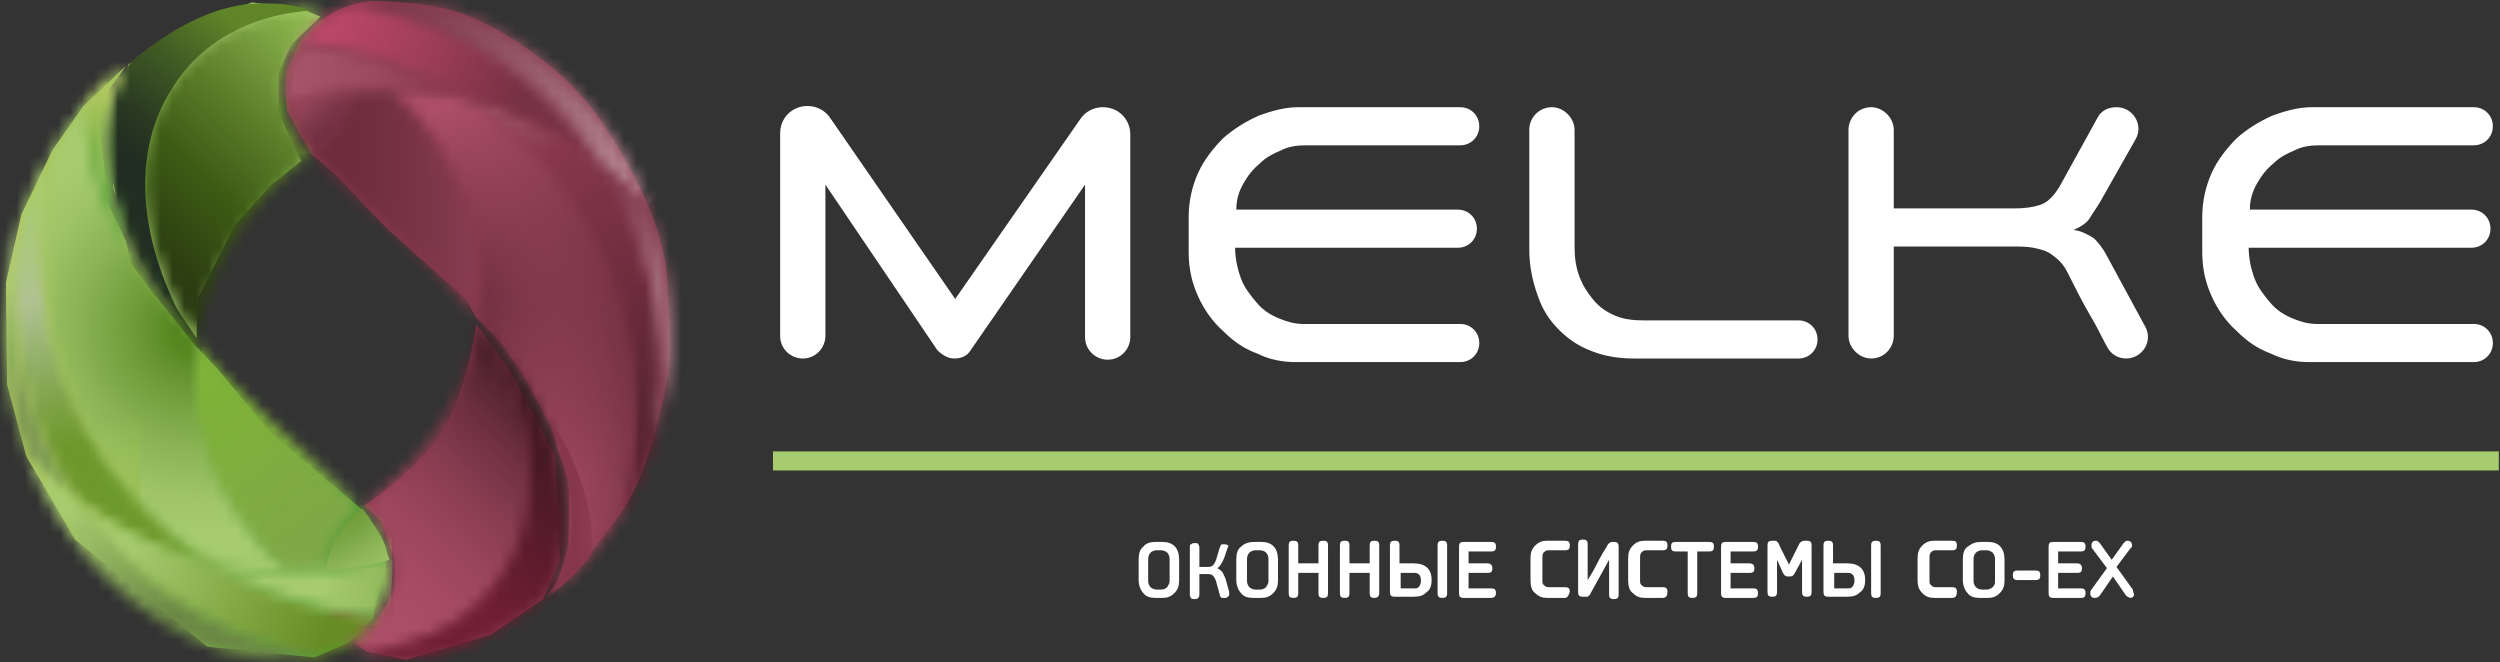 <svg xmlns="http://www.w3.org/2000/svg" xmlns:xlink="http://www.w3.org/1999/xlink" xml:space="preserve" style="enable-background:new 0 0 209.9 55.6" viewBox="0 0 209.9 55.6"><rect x="0" y="0" width="209.9" height="55.6" fill="#333333" stroke="none"/><style>.st14{fill:#fff}.st17{clip-path:url(#SVGID_2_)}.st47{fill:#87374c}</style><g id="Layer_17"><defs><path id="SVGID_57_" d="M0-.2h209.9v55.8H0z"/></defs><clipPath id="SVGID_2_"><use xlink:href="#SVGID_57_" style="overflow:visible"/></clipPath><g id="bg_3_" class="st17"><path d="M40 27.2s-.9 6.6-3.4 9.8c-2.5 3.2-6 5.4-6 5.4l1.4 1.4 1.1 3.1.1 2.6-2 3.4-1.4 1.1 1 .7 3.3.7 7.1-2.1 4.4-3 1.4-3.2-.4-8.8-3.7-7-2.9-4.1z" class="st47"/><path d="M25.8 2.8s2.4-3 6.6-2.7 6.5.5 11 3.4 6.6 5.9 7.5 7.3 4.8 7.3 5.1 12.6.5 7.3-.5 10.9c-.9 3.6-1.8 6.8-3.9 9.5-2.1 2.7-2 2.8-3 3.8s-2.7 2.5-2.7 2.5l1-1.5.8-2.7.1-5.1-1.6-5.1-2.2-4.1-2.1-3-1.9-1.9-.9-1.6-6.7-6-4.3-4.5-2-1.7-2-3.6L24 8V6.1l1.1-2.5.7-.8z" class="st47"/><linearGradient id="SVGID_3_" x1=".502" x2="32.492" y1="30.329" y2="30.329" gradientUnits="userSpaceOnUse"><stop offset="0" style="stop-color:#b9ca5e"/><stop offset=".38" style="stop-color:#87b54c"/><stop offset=".79" style="stop-color:#58a23b"/><stop offset="1" style="stop-color:#469b35"/><stop offset="1" style="stop-color:#469b35"/></linearGradient><path d="M10.6 5.5 7 8.9l-2.6 3.7L1.8 18 .5 23.7l.1 8.6 1.6 6 4.1 7 11.1 9 9 .9 3-1.3 1.9-2 1.2-4.9-2.2-4.3-7.5-6.3-4.6-5.5-1.9-2-3.6-4.5-1.7-2.3-.4-1.8-1.5-3.1-.4-3.7-.4-3.3.8-2.6z" style="fill:url(#SVGID_3_)"/><radialGradient id="SVGID_4_" cx="18.198" cy="14.2" r="11.726" gradientUnits="userSpaceOnUse"><stop offset="0" style="stop-color:#487a12"/><stop offset=".27" style="stop-color:#6b9835"/><stop offset=".58" style="stop-color:#8bb455"/><stop offset=".83" style="stop-color:#9fc568"/><stop offset="1" style="stop-color:#a7cc70"/></radialGradient><path d="m26.9 1.4-2.4 2.3-1.1 2.4v3.4l1.9 4-2.5 2-3.1 3.4-3.1 6.2-.1 3.3-1.6-2.4-3.5-5.2-1.9-5V9.1l1.3-3.7s4.6-3.2 5-3.4c.4-.2 5.4-1.8 5.4-1.8l4.5.7 1.2.5z" style="fill:url(#SVGID_4_)"/></g><g class="st17"><defs><filter id="Adobe_OpacityMaskFilter" width="46.3" height="46.4" x="-2" y="-8.7" filterUnits="userSpaceOnUse"><feColorMatrix values="1 0 0 0 0 0 1 0 0 0 0 0 1 0 0 0 0 0 1 0"/></filter></defs><mask id="mask0_36_2739_2_" width="46.3" height="46.4" x="-2" y="-8.7" maskUnits="userSpaceOnUse"><path d="M26.4 12.8c-.1-.1-.1-.2-.2-.3 0 .1.1.2.2.3zM25.9.7c-5.1.5-9.2 2.9-11.5 6.6-3 4.7-3.1 11.6 1 19.5.4.5.8 1 1.2 1.4.6-3.5 2-6.8 3.8-9.4.7-1 1.5-2 2.3-2.8 1-1.1 2.2-2 3.3-3-.8-1-1.4-1.9-1.8-2.9-.4-.9-.6-2.3-.5-3.2.2-1.6 1.1-3.9 3.4-5.5-.3-.3-.7-.5-1.2-.7" style="fill:#fff;filter:url(#Adobe_OpacityMaskFilter)"/></mask><g style="mask:url(#mask0_36_2739_2_)"><linearGradient id="SVGID_5_" x1="32.827" x2="11.914" y1="414.933" y2="392.115" gradientTransform="matrix(1 0 0 -1 0 416.607)" gradientUnits="userSpaceOnUse"><stop offset="0" style="stop-color:#a7d662"/><stop offset=".45" style="stop-color:#5c7e2a"/><stop offset=".65" style="stop-color:#3f5c15"/><stop offset=".68" style="stop-color:#3c5814"/><stop offset=".88" style="stop-color:#2c3f11"/><stop offset="1" style="stop-color:#273611"/></linearGradient><path d="M20.3-8.7-2 15.7l24 22 22.4-24.4-24.1-22z" style="fill:url(#SVGID_5_)"/></g><linearGradient id="SVGID_6_" x1="22.767" x2="12.128" y1="412.202" y2="399.234" gradientTransform="matrix(1 0 0 -1 0 416.607)" gradientUnits="userSpaceOnUse"><stop offset="0" style="stop-color:#5f8528"/><stop offset=".33" style="stop-color:#425c24"/><stop offset=".65" style="stop-color:#2a3a22"/><stop offset=".83" style="stop-color:#212e21"/></linearGradient><path d="M12.8 3.8c-.6.4-1.1.8-1.7 1.3C7.8 9.3 8.8 17.7 13.2 24c.8 1.1 1.5 2.1 2.2 3-4.2-7.9-4-14.8-1-19.5 2.3-3.8 6.4-6.2 11.5-6.6h.1c-1-.4-2.1-.6-3.3-.6-2.8-.2-6.2.8-9.9 3.5" style="fill:url(#SVGID_6_)"/><defs><filter id="Adobe_OpacityMaskFilter_1_" width="38.7" height="46.2" x="28.2" y="2.9" filterUnits="userSpaceOnUse"><feColorMatrix values="1 0 0 0 0 0 1 0 0 0 0 0 1 0 0 0 0 0 1 0"/></filter></defs><mask id="mask1_36_2739_2_" width="38.7" height="46.2" x="28.2" y="2.9" maskUnits="userSpaceOnUse"><path d="M38.7 8.1c9.8 6 14.5 16.7 14.5 26.6 0 3.2-.5 6.3-1.4 9.1 1.4-2.1 2.5-4.4 3.3-6.9 1.4-6 .5-15.5-4.6-23.4-3.1-2.2-7-4.3-11.8-5.4z" style="fill:#fff;filter:url(#Adobe_OpacityMaskFilter_1_)"/></mask><g style="mask:url(#mask1_36_2739_2_)"><linearGradient id="SVGID_7_" x1="41.528" x2="51.839" y1="409.184" y2="377.458" gradientTransform="matrix(1 0 0 -1 0 416.607)" gradientUnits="userSpaceOnUse"><stop offset="0" style="stop-color:#a65f71"/><stop offset=".2" style="stop-color:#87374c"/><stop offset=".33" style="stop-color:#7d3346"/><stop offset=".75" style="stop-color:#622837"/><stop offset="1" style="stop-color:#592432"/></linearGradient><path d="m54.7 2.9-26.5 8.6L40.4 49l26.5-8.6L54.7 2.9z" style="fill:url(#SVGID_7_)"/></g><defs><filter id="Adobe_OpacityMaskFilter_2_" width="16.5" height="19.2" x="24.6" y="7.4" filterUnits="userSpaceOnUse"><feColorMatrix values="1 0 0 0 0 0 1 0 0 0 0 0 1 0 0 0 0 0 1 0"/></filter></defs><mask id="mask2_36_2739_2_" width="16.5" height="19.2" x="24.6" y="7.4" maskUnits="userSpaceOnUse"><path d="M32.4 7.4c-2.2 0-4.4.2-6.8.7 1.4-.3 2.7-.5 4-.6-.2 1.1-.7 2.2-1.2 3.1-.5.8-1.2 1.5-1.9 2.2-.9-.9-1.5-1.8-1.9-2.8.4.9 1 1.9 1.7 2.8 2 2.5 4.9 4.8 7.4 7.2 2.6 2.5 4.3 4.2 6 6.2.1.1.1.2.2.2.9-6.1-.8-12.9-7.3-19.2.1.2-.1.2-.2.2z" style="fill:#fff;filter:url(#Adobe_OpacityMaskFilter_2_)"/></mask><g style="mask:url(#mask2_36_2739_2_)"><linearGradient id="SVGID_8_" x1="25.438" x2="54.138" y1="399.561" y2="399.561" gradientTransform="matrix(1 0 0 -1 0 416.607)" gradientUnits="userSpaceOnUse"><stop offset="0" style="stop-color:#692b3a"/><stop offset=".18" style="stop-color:#6f2e3e"/><stop offset=".42" style="stop-color:#80384b"/><stop offset=".7" style="stop-color:#9d4960"/><stop offset="1" style="stop-color:#c4607c"/></linearGradient><path d="M41.1 7.4H24.6v19.2h16.5V7.4z" style="fill:url(#SVGID_8_)"/></g><defs><filter id="Adobe_OpacityMaskFilter_3_" width="21" height="43.5" x="32.5" y="6.9" filterUnits="userSpaceOnUse"><feColorMatrix values="1 0 0 0 0 0 1 0 0 0 0 0 1 0 0 0 0 0 1 0"/></filter></defs><mask id="mask3_36_2739_2_" width="21" height="43.5" x="32.5" y="6.9" maskUnits="userSpaceOnUse"><path d="M40.2 26.7c.1.1.2.2.3.4.3.3.5.7.8 1 .7.9 1.5 1.9 2.3 3.1 4.1 5.7 5.4 13 3.3 17.5-.2.4-.5.8-.7 1.2 1.3-1 2.5-2.2 3.6-3.5l2.1-2.7c1-2.8 1.4-5.9 1.4-9.1 0-9.9-4.7-20.6-14.5-26.6-1.8-.4-3.7-.6-5.8-.7 6.4 6.4 8.1 13.3 7.2 19.4" style="fill:#fff;filter:url(#Adobe_OpacityMaskFilter_3_)"/></mask><g style="mask:url(#mask3_36_2739_2_)"><defs><filter id="Adobe_OpacityMaskFilter_4_" width="21" height="43.5" x="32.5" y="6.9" filterUnits="userSpaceOnUse"><feColorMatrix values="1 0 0 0 0 0 1 0 0 0 0 0 1 0 0 0 0 0 1 0"/></filter></defs><mask id="mask4_36_2739_2_" width="21" height="43.5" x="32.5" y="6.9" maskUnits="userSpaceOnUse"><path d="M53.6 7.1h-21v43.4h21V7.1z" style="fill:#fff;filter:url(#Adobe_OpacityMaskFilter_4_)"/></mask><g style="mask:url(#mask4_36_2739_2_)"><radialGradient id="SVGID_9_" cx="212.881" cy="487.927" r=".33" gradientTransform="matrix(51.618 0 0 -51.629 -10948.566 25216.547)" gradientUnits="userSpaceOnUse"><stop offset="0" style="stop-color:#5c2533"/><stop offset="1" style="stop-color:#ad4f68"/></radialGradient><path d="M53.5 7.1h-21v43.4h21V7.1z" style="fill:url(#SVGID_9_)"/><linearGradient id="SVGID_10_" x1="35.329" x2="56.149" y1="387.039" y2="389.66" gradientTransform="matrix(1 0 0 -1 0 416.607)" gradientUnits="userSpaceOnUse"><stop offset="0" style="stop-color:#bf5873;stop-opacity:0"/><stop offset=".45" style="stop-color:#944257;stop-opacity:.43"/><stop offset="1" style="stop-color:#5c2533"/></linearGradient><path d="M53.5 6.9h-21v43.4h21V6.9z" style="fill:url(#SVGID_10_)"/></g></g><defs><filter id="Adobe_OpacityMaskFilter_5_" width="13.3" height="25.3" x="46.7" y="12.6" filterUnits="userSpaceOnUse"><feColorMatrix values="1 0 0 0 0 0 1 0 0 0 0 0 1 0 0 0 0 0 1 0"/></filter></defs><mask id="mask5_36_2739_2_" width="13.3" height="25.3" x="46.7" y="12.6" maskUnits="userSpaceOnUse"><path d="M50.4 13.6c5.1 7.9 6 17.4 4.6 23.4.9-2.9 1.4-6 1.4-9.3 0-3.7-.7-7.2-2-10.5-1-1.1-2.4-2.4-4-3.6z" style="fill:#fff;filter:url(#Adobe_OpacityMaskFilter_5_)"/></mask><g style="mask:url(#mask5_36_2739_2_)"><linearGradient id="SVGID_11_" x1="51.453" x2="54.354" y1="402.605" y2="385.757" gradientTransform="matrix(1 0 0 -1 0 416.607)" gradientUnits="userSpaceOnUse"><stop offset="0" style="stop-color:#783144"/><stop offset=".06" style="stop-color:#7c374a"/><stop offset=".48" style="stop-color:#9a6170"/><stop offset=".8" style="stop-color:#ac7a88"/><stop offset="1" style="stop-color:#b38491"/></linearGradient><path d="m56.3 12.6-9.5 1.5 3.8 23.8 9.5-1.5-3.8-23.8z" style="fill:url(#SVGID_11_)"/></g><defs><filter id="Adobe_OpacityMaskFilter_6_" width="45.5" height="45.6" x="13.7" y="18.2" filterUnits="userSpaceOnUse"><feColorMatrix values="1 0 0 0 0 0 1 0 0 0 0 0 1 0 0 0 0 0 1 0"/></filter></defs><mask id="mask6_36_2739_2_" width="45.5" height="45.6" x="13.7" y="18.2" maskUnits="userSpaceOnUse"><path d="M29.5 54.1V54c.8-.6 1.5-1.3 1.9-2-1.4-.2-2.7-.4-4-.7.4 1.1 1.2 2 2.1 2.8m3.3-5.9c0 .5-.1 1.2-.4 1.9.3-.7.4-1.4.4-1.9zm-.4-1.1zm0-1.1c.1.3.2.6.3 1v.2l-.3-1.2m-2-3.3c.3.4.6.7.8 1.1-.3-.4-.5-.7-.8-1.1m13.1-11.1c-.5-.7-.9-1.3-1.4-1.9.5.6 1 1.2 1.4 1.9zm-1.3-1.9zm-5.9 6.9c-.7 1-1.5 2-2.3 2.8-1 1.1-2.2 2-3.3 3 .3.4.6.8.8 1.1.3.5.9 1.4 1.2 2.3.2.7.4 1.4.4 2.1 0 1.5-.8 4.3-3.5 6.1.4.3.8.5 1.2.7h.1c5-.5 9.1-2.9 11.5-6.6 3-4.7 3.1-11.6-1-19.5-.4-.5-.8-1-1.2-1.4-.6 3.5-2.1 6.7-3.9 9.4" style="fill:#fff;filter:url(#Adobe_OpacityMaskFilter_6_)"/></mask><g style="mask:url(#mask6_36_2739_2_)"><linearGradient id="SVGID_12_" x1="27.81" x2="46.159" y1="366.173" y2="386.194" gradientTransform="matrix(1 0 0 -1 0 416.607)" gradientUnits="userSpaceOnUse"><stop offset="0" style="stop-color:#ad4f68"/><stop offset=".18" style="stop-color:#a84c65"/><stop offset=".36" style="stop-color:#9c465d"/><stop offset=".55" style="stop-color:#873c50"/><stop offset=".74" style="stop-color:#6a2e3e"/><stop offset=".93" style="stop-color:#441d27"/><stop offset="1" style="stop-color:#36161e"/></linearGradient><path d="m35.7 18.2-22 24 23.5 21.6 22-24-23.5-21.6z" style="fill:url(#SVGID_12_)"/></g><defs><filter id="Adobe_OpacityMaskFilter_7_" width="18.7" height="27.4" x="30.5" y="28.4" filterUnits="userSpaceOnUse"><feColorMatrix values="1 0 0 0 0 0 1 0 0 0 0 0 1 0 0 0 0 0 1 0"/></filter></defs><mask id="mask7_36_2739_2_" width="18.7" height="27.4" x="30.5" y="28.4" maskUnits="userSpaceOnUse"><path d="M42.3 48.1c-2.3 3.8-6.4 6.2-11.5 6.6h-.1c1 .4 2.1.6 3.3.6 2.7 0 6.1-1.1 9.8-3.7.6-.4 1.2-.9 1.8-1.4l-.1.1c3.3-4.2 2.4-12.6-2.1-18.9-.5-.7-.9-1.3-1.4-1.9-.3-.4-.6-.7-.8-1.1 4.3 8.1 4.1 15 1.1 19.7" style="fill:#fff;filter:url(#Adobe_OpacityMaskFilter_7_)"/></mask><g style="mask:url(#mask7_36_2739_2_)"><defs><filter id="Adobe_OpacityMaskFilter_8_" width="18.7" height="27.4" x="30.5" y="28.4" filterUnits="userSpaceOnUse"><feColorMatrix values="1 0 0 0 0 0 1 0 0 0 0 0 1 0 0 0 0 0 1 0"/></filter></defs><mask id="mask8_36_2739_2_" width="18.7" height="27.4" x="30.5" y="28.4" maskUnits="userSpaceOnUse"><path d="M49.2 28.4H30.5v27.4h18.7V28.4z" style="fill:#fff;filter:url(#Adobe_OpacityMaskFilter_8_)"/></mask><g style="mask:url(#mask8_36_2739_2_)"><linearGradient id="SVGID_13_" x1="35.595" x2="46.831" y1="368.837" y2="383.801" gradientTransform="matrix(1 0 0 -1 0 416.607)" gradientUnits="userSpaceOnUse"><stop offset="0" style="stop-color:#701e33"/><stop offset="1" style="stop-color:#381720"/></linearGradient><path d="M49.2 28.4H30.5v27.4h18.7V28.4z" style="fill:url(#SVGID_13_)"/></g></g><defs><filter id="Adobe_OpacityMaskFilter_9_" width="3.9" height="15.3" x="45.8" y="34.7" filterUnits="userSpaceOnUse"><feColorMatrix values="1 0 0 0 0 0 1 0 0 0 0 0 1 0 0 0 0 0 1 0"/></filter></defs><mask id="mask9_36_2739_2_" width="3.9" height="15.3" x="45.8" y="34.7" maskUnits="userSpaceOnUse"><path d="M59.6-3.5H-2.9V59h62.6V-3.5z" style="fill:#fff;filter:url(#Adobe_OpacityMaskFilter_9_)"/></mask><path d="M46.1 50.1c1.3-1 2.5-2.2 3.6-3.5.2-2-.2-6.5-3.8-11.9 2.6 5.7 2.9 11.9.2 15.4z" class="st47" style="mask:url(#mask9_36_2739_2_)"/><defs><filter id="Adobe_OpacityMaskFilter_10_" width="35" height="32" x="20.3" y="-9.1" filterUnits="userSpaceOnUse"><feColorMatrix values="1 0 0 0 0 0 1 0 0 0 0 0 1 0 0 0 0 0 1 0"/></filter></defs><mask id="mask10_36_2739_2_" width="35" height="32" x="20.3" y="-9.1" maskUnits="userSpaceOnUse"><path d="M25.3 3.6c5.2.6 9.7 2.2 13.4 4.5 4.8 1.1 8.7 3.2 11.7 5.5C46.4 7.5 40 2.3 30.2.3c-2.3.4-4 1.8-4.9 3.3" style="fill:#fff;filter:url(#Adobe_OpacityMaskFilter_10_)"/></mask><g style="mask:url(#mask10_36_2739_2_)"><linearGradient id="SVGID_14_" x1="42.877" x2="24.71" y1="407.435" y2="415.521" gradientTransform="matrix(1 0 0 -1 0 416.607)" gradientUnits="userSpaceOnUse"><stop offset="0" style="stop-color:#783144"/><stop offset=".43" style="stop-color:#9f3e59"/><stop offset=".79" style="stop-color:#b84666"/><stop offset="1" style="stop-color:#c24a6c"/></linearGradient><path d="m29.4-9.1-9.1 20.4 25.9 11.5 9.1-20.4L29.4-9.1z" style="fill:url(#SVGID_14_)"/></g><defs><filter id="Adobe_OpacityMaskFilter_11_" width="15.8" height="8.2" x="23.2" y="2.2" filterUnits="userSpaceOnUse"><feColorMatrix values="1 0 0 0 0 0 1 0 0 0 0 0 1 0 0 0 0 0 1 0"/></filter></defs><mask id="mask11_36_2739_2_" width="15.8" height="8.2" x="23.2" y="2.2" maskUnits="userSpaceOnUse"><path d="M24.4 5.3c-.2.6-.4 1.1-.4 1.6 0 .4.1 1.4.1 1.6.5-.1.9-.2 1.4-.3 2.4-.5 4.7-.7 6.8-.7h.5c2.1 0 4 .3 5.8.7-2.7-1.7-5.9-3-9.4-3.8-1.3-.3-2.6-.5-4-.7-.3.5-.6 1.1-.8 1.6" style="fill:#fff;filter:url(#Adobe_OpacityMaskFilter_11_)"/></mask><g style="mask:url(#mask11_36_2739_2_)"><linearGradient id="SVGID_15_" x1="24.848" x2="39.547" y1="411.102" y2="409.298" gradientTransform="matrix(1 0 0 -1 0 416.607)" gradientUnits="userSpaceOnUse"><stop offset="0" style="stop-color:#a65569"/><stop offset=".41" style="stop-color:#9c4b60"/><stop offset="1" style="stop-color:#87374c"/></linearGradient><path d="m24 2.2-.8 6.3 15 1.8L39 4 24 2.2z" style="fill:url(#SVGID_15_)"/></g><defs><filter id="Adobe_OpacityMaskFilter_12_" width="41" height="40.8" x="21.9" y="-11.7" filterUnits="userSpaceOnUse"><feColorMatrix values="1 0 0 0 0 0 1 0 0 0 0 0 1 0 0 0 0 0 1 0"/></filter></defs><mask id="mask12_36_2739_2_" width="41" height="40.8" x="21.9" y="-11.7" maskUnits="userSpaceOnUse"><path d="M31.5.1c-.5 0-.9.1-1.3.2 9.8 2 16.2 7.2 20.2 13.3 1.7 1.3 3 2.5 4.1 3.7-2.4-6.3-7-11.7-13-15-1.7-.8-4-2.1-8.6-2.1-.5-.1-.9-.1-1.4-.1" style="fill:#fff;filter:url(#Adobe_OpacityMaskFilter_12_)"/></mask><g style="mask:url(#mask12_36_2739_2_)"><linearGradient id="SVGID_16_" x1="28.334" x2="51.603" y1="418.731" y2="400.791" gradientTransform="matrix(1 0 0 -1 0 416.607)" gradientUnits="userSpaceOnUse"><stop offset="0" style="stop-color:#783144"/><stop offset=".21" style="stop-color:#7f3b4e"/><stop offset=".57" style="stop-color:#945869"/><stop offset="1" style="stop-color:#b38491"/></linearGradient><path d="M39.6-11.7 21.9 10.6l23.2 18.5L62.8 6.7 39.6-11.7z" style="fill:url(#SVGID_16_)"/></g><defs><filter id="Adobe_OpacityMaskFilter_13_" width="5.9" height="5.8" x="24" y="7.3" filterUnits="userSpaceOnUse"><feColorMatrix values="1 0 0 0 0 0 1 0 0 0 0 0 1 0 0 0 0 0 1 0"/></filter></defs><mask id="mask13_36_2739_2_" width="5.9" height="5.8" x="24" y="7.3" maskUnits="userSpaceOnUse"><path d="M25.6 8.2c-.4.1-1.1.2-1.4.3.1.5.1.7.5 1.6.4.9 1 1.9 1.7 2.8.7-.7 1.4-1.4 1.9-2.2.6-.9 1-1.9 1.2-3.1-1.3.1-2.6.3-3.9.6" style="fill:#fff;filter:url(#Adobe_OpacityMaskFilter_13_)"/></mask><g style="mask:url(#mask13_36_2739_2_)"><defs><filter id="Adobe_OpacityMaskFilter_14_" width="5.9" height="5.8" x="24" y="7.3" filterUnits="userSpaceOnUse"><feColorMatrix values="1 0 0 0 0 0 1 0 0 0 0 0 1 0 0 0 0 0 1 0"/></filter></defs><mask id="mask14_36_2739_2_" width="5.9" height="5.8" x="24" y="7.3" maskUnits="userSpaceOnUse"><path d="M29.9 7.3H24v5.8h5.9V7.3z" style="fill:#fff;filter:url(#Adobe_OpacityMaskFilter_14_)"/></mask><g style="mask:url(#mask14_36_2739_2_)"><linearGradient id="SVGID_17_" x1="28.947" x2="23.826" y1="404.075" y2="409.986" gradientTransform="matrix(1 0 0 -1 0 416.607)" gradientUnits="userSpaceOnUse"><stop offset="0" style="stop-color:#632938"/><stop offset=".17" style="stop-color:#692c3c"/><stop offset=".4" style="stop-color:#7a3648"/><stop offset=".68" style="stop-color:#97465c"/><stop offset=".97" style="stop-color:#bf5d78"/><stop offset="1" style="stop-color:#c4607c"/></linearGradient><path d="M29.9 7.3H24v5.8h5.9V7.3z" style="fill:url(#SVGID_17_)"/></g></g><defs><filter id="Adobe_OpacityMaskFilter_15_" width="34.5" height="44.1" x="-8.1" y="7.5" filterUnits="userSpaceOnUse"><feColorMatrix values="1 0 0 0 0 0 1 0 0 0 0 0 1 0 0 0 0 0 1 0"/></filter></defs><mask id="mask15_36_2739_2_" width="34.5" height="44.1" x="-8.1" y="7.5" maskUnits="userSpaceOnUse"><path d="M1.7 18.5c-1.4 6-.5 15.5 4.6 23.4 3 2.2 6.9 4.4 11.7 5.5-9.8-6-14.5-16.7-14.5-26.6 0-3.2.5-6.3 1.4-9.1-1.3 2-2.4 4.3-3.2 6.8z" style="fill:#fff;filter:url(#Adobe_OpacityMaskFilter_15_)"/></mask><g style="mask:url(#mask15_36_2739_2_)"><linearGradient id="SVGID_18_" x1="5.767" x2="10.84" y1="400.782" y2="380.439" gradientTransform="matrix(1 0 0 -1 0 416.607)" gradientUnits="userSpaceOnUse"><stop offset="0" style="stop-color:#a7cc70"/><stop offset=".4" style="stop-color:#b0c295"/><stop offset=".48" style="stop-color:#a6bc85"/><stop offset=".83" style="stop-color:#7da245"/><stop offset="1" style="stop-color:#6d992c"/></linearGradient><path d="m17 7.5-25.1 6.3 9.4 37.8 25.1-6.3L17 7.5z" style="fill:url(#SVGID_18_)"/></g><defs><filter id="Adobe_OpacityMaskFilter_16_" width="58.4" height="59" x="-8.5" y=".5" filterUnits="userSpaceOnUse"><feColorMatrix values="1 0 0 0 0 0 1 0 0 0 0 0 1 0 0 0 0 0 1 0"/></filter></defs><mask id="mask16_36_2739_2_" width="58.4" height="59" x="-8.5" y=".5" maskUnits="userSpaceOnUse"><path d="M32 47.1c.1 0 .1 0 0 0 .1 0 .1 0 0 0zm.1 0c.1 0 .1 0 0 0 .1 0 .1 0 0 0zm.1 0zm.1 0zm0 0s.1 0 0 0c.1 0 .1 0 0 0 .1 0 .1 0 0 0m.1-.1h.1-.1zm.1 0s.1 0 0 0zm.1 0zm0 0zm-.3-1c.1.3.2.6.3 1 0-.3-.1-.7-.3-1zM10.9 20.8c.6 1.2 1.3 2.5 2.1 3.6 1.3 1.8 2.4 3.2 3.5 4.5-.9 6.1.8 12.9 7.3 19.2h.5c2.4 0 4.9-.3 7.6-.9-1.7.4-3.3.7-4.8.8.2-1.1.7-2.2 1.2-3.1.5-.8 1.2-1.5 1.9-2.2.3.4.6.7.8 1.1-.2-.4-.5-.7-.8-1.1-2-2.6-5.1-5-7.6-7.5-2.7-2.6-4.5-4.3-6.2-6.4-1.1-1.3-2.1-2.7-3.5-4.5-.7-1.1-1.4-2.3-2-3.5-1.4-2.9-2.1-6.1-2.1-8.9 0 2.8.7 5.9 2.1 8.9z" style="fill:#fff;filter:url(#Adobe_OpacityMaskFilter_16_)"/></mask><g style="mask:url(#mask16_36_2739_2_)"><linearGradient id="SVGID_19_" x1="13.146" x2="29.998" y1="396.865" y2="374.011" gradientTransform="matrix(1 0 0 -1 0 416.607)" gradientUnits="userSpaceOnUse"><stop offset="0" style="stop-color:#80ba29"/><stop offset=".15" style="stop-color:#7fb72d"/><stop offset="1" style="stop-color:#7fa847"/></linearGradient><path d="M24.2.5-8.5 24.6l25.7 34.8 32.7-24.1L24.2.5z" style="fill:url(#SVGID_19_)"/></g><defs><filter id="Adobe_OpacityMaskFilter_17_" width="34" height="46.9" x="-9.6" y="5" filterUnits="userSpaceOnUse"><feColorMatrix values="1 0 0 0 0 0 1 0 0 0 0 0 1 0 0 0 0 0 1 0"/></filter></defs><mask id="mask17_36_2739_2_" width="34" height="46.9" x="-9.6" y="5" maskUnits="userSpaceOnUse"><path d="M7.1 8.9c-.8.9-1.5 1.8-2.1 2.8-1 2.8-1.4 5.9-1.4 9.1 0 9.9 4.7 20.6 14.5 26.6 1.8.4 3.7.6 5.8.7-6.5-6.3-8.2-13.2-7.3-19.2-1.1-1.3-2.1-2.7-3.5-4.5-.8-1.1-1.5-2.4-2.1-3.6-1.4-2.9-2.1-6.1-2.1-8.9 0-1.5.2-2.8.6-4.1.3-.9.7-1.7 1.2-2.3-1.3 1-2.5 2.1-3.6 3.4" style="fill:#fff;filter:url(#Adobe_OpacityMaskFilter_17_)"/></mask><g style="mask:url(#mask17_36_2739_2_)"><defs><filter id="Adobe_OpacityMaskFilter_18_" width="34" height="46.9" x="-9.6" y="5" filterUnits="userSpaceOnUse"><feColorMatrix values="1 0 0 0 0 0 1 0 0 0 0 0 1 0 0 0 0 0 1 0"/></filter></defs><mask id="mask18_36_2739_2_" width="34" height="46.9" x="-9.6" y="5" maskUnits="userSpaceOnUse"><path d="M24.2 5.1h-21v43.4h21V5.1z" style="fill:#fff;filter:url(#Adobe_OpacityMaskFilter_18_)"/></mask><g style="mask:url(#mask18_36_2739_2_)"><radialGradient id="SVGID_20_" cx="213.829" cy="488.014" r=".33" gradientTransform="matrix(51.815 0 0 -51.825 -11063.154 25319.074)" gradientUnits="userSpaceOnUse"><stop offset="0" style="stop-color:#487a12"/><stop offset=".27" style="stop-color:#6b9835"/><stop offset=".58" style="stop-color:#8bb455"/><stop offset=".83" style="stop-color:#9fc568"/><stop offset="1" style="stop-color:#a7cc70"/></radialGradient><path d="M24.4 5H3v43.4h21.4V5z" style="fill:url(#SVGID_20_)"/><linearGradient id="SVGID_21_" x1="6.579" x2="2.411" y1="358.928" y2="379.925" gradientTransform="matrix(1 0 0 -1 0 416.607)" gradientUnits="userSpaceOnUse"><stop offset="0" style="stop-color:#507815"/><stop offset=".34" style="stop-color:#6d9524;stop-opacity:.68"/><stop offset="1" style="stop-color:#aed446;stop-opacity:0"/></linearGradient><path d="M11.8 8.5H-9.6v43.4h21.4V8.5z" style="fill:url(#SVGID_21_)"/></g></g><defs><filter id="Adobe_OpacityMaskFilter_19_" width="19.8" height="27" x="-6.6" y="16.7" filterUnits="userSpaceOnUse"><feColorMatrix values="1 0 0 0 0 0 1 0 0 0 0 0 1 0 0 0 0 0 1 0"/></filter></defs><mask id="mask19_36_2739_2_" width="19.8" height="27" x="-6.6" y="16.7" maskUnits="userSpaceOnUse"><path d="M.3 27.8c0 3.7.7 7.2 2 10.5 1.1 1.1 2.4 2.4 4.1 3.7-5.2-8-6.1-17.5-4.7-23.5-.9 2.9-1.4 6-1.4 9.3" style="fill:#fff;filter:url(#Adobe_OpacityMaskFilter_19_)"/></mask><g style="mask:url(#mask19_36_2739_2_)"><linearGradient id="SVGID_22_" x1=".986" x2="4.609" y1="393.644" y2="382.495" gradientTransform="matrix(1 0 0 -1 0 416.607)" gradientUnits="userSpaceOnUse"><stop offset="0" style="stop-color:#a7cc70"/><stop offset=".47" style="stop-color:#91b261"/><stop offset="1" style="stop-color:#7d9953"/></linearGradient><path d="m5.8 16.7-12.4 4 7.5 23 12.4-4-7.5-23z" style="fill:url(#SVGID_22_)"/></g><defs><filter id="Adobe_OpacityMaskFilter_20_" width="5.1" height="15.6" x="6.4" y="5.3" filterUnits="userSpaceOnUse"><feColorMatrix values="1 0 0 0 0 0 1 0 0 0 0 0 1 0 0 0 0 0 1 0"/></filter></defs><mask id="mask20_36_2739_2_" width="5.1" height="15.6" x="6.4" y="5.3" maskUnits="userSpaceOnUse"><path d="M7.1 8.9c-.2 2 .2 6.5 3.8 11.9C8.2 15.1 8 8.9 10.7 5.4 9.4 6.5 8.2 7.6 7.1 8.9z" style="fill:#fff;filter:url(#Adobe_OpacityMaskFilter_20_)"/></mask><g style="mask:url(#mask20_36_2739_2_)"><linearGradient id="SVGID_23_" x1="8.709" x2="9.159" y1="409.741" y2="396.845" gradientTransform="matrix(1 0 0 -1 0 416.607)" gradientUnits="userSpaceOnUse"><stop offset="0" style="stop-color:#b9ca5e"/><stop offset=".38" style="stop-color:#87b54c"/><stop offset=".79" style="stop-color:#58a23b"/><stop offset="1" style="stop-color:#469b35"/></linearGradient><path d="m10.9 5.3-4.5.1.5 15.5 4.5-.2-.5-15.4z" style="fill:url(#SVGID_23_)"/></g><defs><filter id="Adobe_OpacityMaskFilter_21_" width="35" height="32" x="1.4" y="32.6" filterUnits="userSpaceOnUse"><feColorMatrix values="1 0 0 0 0 0 1 0 0 0 0 0 1 0 0 0 0 0 1 0"/></filter></defs><mask id="mask21_36_2739_2_" width="35" height="32" x="1.4" y="32.6" maskUnits="userSpaceOnUse"><path d="M26.5 55.2c2.4-.5 4-1.8 5-3.3-5.2-.6-9.7-2.3-13.4-4.5-4.8-1.1-8.7-3.2-11.7-5.4 3.9 6 10.3 11.2 20.1 13.2" style="fill:#fff;filter:url(#Adobe_OpacityMaskFilter_21_)"/></mask><g style="mask:url(#mask21_36_2739_2_)"><linearGradient id="SVGID_24_" x1="11.175" x2="27.652" y1="371.468" y2="364.134" gradientTransform="matrix(1 0 0 -1 0 416.607)" gradientUnits="userSpaceOnUse"><stop offset="0" style="stop-color:#a7cc70"/><stop offset="1" style="stop-color:#678c23"/></linearGradient><path d="M10.5 32.6 1.4 53l25.9 11.5 9.1-20.4-25.9-11.5z" style="fill:url(#SVGID_24_)"/></g><defs><filter id="Adobe_OpacityMaskFilter_22_" width="15.2" height="6.3" x="17.8" y="46.3" filterUnits="userSpaceOnUse"><feColorMatrix values="1 0 0 0 0 0 1 0 0 0 0 0 1 0 0 0 0 0 1 0"/></filter></defs><mask id="mask22_36_2739_2_" width="15.2" height="6.3" x="17.8" y="46.3" maskUnits="userSpaceOnUse"><path d="M32.5 47h-.2c-.1 0-.2 0-.2.1H32c-2.7.7-5.2.9-7.6.9h-.5c-2.1 0-4-.3-5.8-.7 2.7 1.7 5.9 3 9.4 3.8 1.3.3 2.6.5 4 .7.4-.6.7-1.2.9-1.8.3-.7.4-1.4.4-1.9V48c0-.3 0-.6-.1-.9 0 0-.1 0-.2-.1.1 0 .1 0 0 0" style="fill:#fff;filter:url(#Adobe_OpacityMaskFilter_22_)"/></mask><g style="mask:url(#mask22_36_2739_2_)"><linearGradient id="SVGID_25_" x1="27.139" x2="36.406" y1="367.071" y2="366.651" gradientTransform="matrix(1 0 0 -1 0 416.607)" gradientUnits="userSpaceOnUse"><stop offset="0" style="stop-color:#a7cc70"/><stop offset=".19" style="stop-color:#a0c569"/><stop offset="1" style="stop-color:#87ad50"/></linearGradient><path d="m18.1 46.3-.3 5.6 14.9.7.3-5.6-14.9-.7z" style="fill:url(#SVGID_25_)"/></g><defs><filter id="Adobe_OpacityMaskFilter_23_" width="41.7" height="41.7" x="-6.4" y="26.2" filterUnits="userSpaceOnUse"><feColorMatrix values="1 0 0 0 0 0 1 0 0 0 0 0 1 0 0 0 0 0 1 0"/></filter></defs><mask id="mask23_36_2739_2_" width="41.7" height="41.7" x="-6.4" y="26.2" maskUnits="userSpaceOnUse"><path d="M2.3 38.3c2.4 6.3 7 11.7 13 15 1.9.9 4.5 2.4 10 2.1.5 0 .9-.1 1.3-.2-9.9-2-16.3-7.2-20.2-13.3-1.7-1.2-3.1-2.5-4.1-3.6z" style="fill:#fff;filter:url(#Adobe_OpacityMaskFilter_23_)"/></mask><g style="mask:url(#mask23_36_2739_2_)"><linearGradient id="SVGID_26_" x1="7.958" x2="16.812" y1="376.059" y2="367.208" gradientTransform="matrix(1 0 0 -1 0 416.607)" gradientUnits="userSpaceOnUse"><stop offset="0" style="stop-color:#a7cc70"/><stop offset="1" style="stop-color:#6b8745"/></linearGradient><path d="M14.4 26.2-6.4 47l20.8 20.8L35.2 47 14.4 26.2z" style="fill:url(#SVGID_26_)"/></g><linearGradient id="SVGID_27_" x1="26.292" x2="31.815" y1="375.598" y2="366.407" gradientTransform="matrix(1 0 0 -1 0 416.607)" gradientUnits="userSpaceOnUse"><stop offset="0" style="stop-color:#487a12"/><stop offset=".27" style="stop-color:#6b9835"/><stop offset=".58" style="stop-color:#8bb455"/><stop offset=".83" style="stop-color:#9fc568"/><stop offset="1" style="stop-color:#a7cc70"/></linearGradient><path d="M28.5 44.9c-.6.9-1 1.9-1.2 3.1 1.7-.2 3.5-.5 5.4-1-.1-.3-.2-.6-.3-1-.2-.7-.7-1.5-1.2-2.2-.2-.4-.5-.7-.8-1.1-.7.7-1.4 1.4-1.9 2.2" style="fill:url(#SVGID_27_)"/><defs><filter id="Adobe_OpacityMaskFilter_24_" width="6" height="5.8" x="26.9" y="42.4" filterUnits="userSpaceOnUse"><feColorMatrix values="1 0 0 0 0 0 1 0 0 0 0 0 1 0 0 0 0 0 1 0"/></filter></defs><mask id="mask24_36_2739_2_" width="6" height="5.8" x="26.9" y="42.4" maskUnits="userSpaceOnUse"><path d="M28.5 44.9c-.6.9-1 1.9-1.2 3.1 1.7-.2 3.5-.5 5.4-1-.1-.3-.2-.6-.3-1-.2-.7-.7-1.5-1.2-2.2-.2-.4-.5-.7-.8-1.1-.7.7-1.4 1.4-1.9 2.2" style="fill:#fff;filter:url(#Adobe_OpacityMaskFilter_24_)"/></mask><g style="mask:url(#mask24_36_2739_2_)"><linearGradient id="SVGID_28_" x1="27.369" x2="32.696" y1="375.494" y2="366.628" gradientTransform="matrix(1 0 0 -1 0 416.607)" gradientUnits="userSpaceOnUse"><stop offset="0" style="stop-color:#487a12"/><stop offset=".27" style="stop-color:#6b9835"/><stop offset=".58" style="stop-color:#8bb455"/><stop offset=".83" style="stop-color:#9fc568"/><stop offset="1" style="stop-color:#a7cc70"/></linearGradient><path d="M32.9 42.4h-6v5.8h6v-5.8z" style="fill:url(#SVGID_28_)"/><defs><filter id="Adobe_OpacityMaskFilter_25_" width="6" height="5.8" x="26.9" y="42.4" filterUnits="userSpaceOnUse"><feColorMatrix values="1 0 0 0 0 0 1 0 0 0 0 0 1 0 0 0 0 0 1 0"/></filter></defs><mask id="mask25_36_2739_2_" width="6" height="5.8" x="26.9" y="42.4" maskUnits="userSpaceOnUse"><path d="M32.9 42.4h-6v5.8h6v-5.8z" style="fill:#fff;filter:url(#Adobe_OpacityMaskFilter_25_)"/></mask><g style="mask:url(#mask25_36_2739_2_)"><linearGradient id="SVGID_29_" x1="27.369" x2="32.696" y1="375.494" y2="366.628" gradientTransform="matrix(1 0 0 -1 0 416.607)" gradientUnits="userSpaceOnUse"><stop offset="0" style="stop-color:#487a12"/><stop offset=".27" style="stop-color:#6b9835"/><stop offset=".58" style="stop-color:#8bb455"/><stop offset=".83" style="stop-color:#9fc568"/><stop offset="1" style="stop-color:#a7cc70"/></linearGradient><path d="M32.9 42.4h-6v5.8h6v-5.8z" style="fill:url(#SVGID_29_)"/></g></g><path d="m78.7 29.4-9.4-13.9v12.7c0 1-.8 1.9-1.9 1.9-1 0-1.9-.8-1.9-1.9v-17c0-1.3 1-2.3 2.3-2.3.8 0 1.5.4 1.9 1l10.5 15.2L90.7 10c.4-.6 1.1-1 1.9-1 1.3 0 2.3 1 2.3 2.3v17c0 1-.8 1.9-1.9 1.9-1 0-1.9-.8-1.9-1.9V15.5l-9.6 13.9c-.3.5-.8.7-1.4.7-.5 0-1-.3-1.4-.7zm45.5-18.8c0 .9-.7 1.6-1.6 1.6h-13c-.7 0-1.4.1-2 .4-.7.3-1.3.6-1.8 1.1-.6.5-1 1-1.4 1.7-.4.7-.6 1.4-.6 2.2h18.6c.9 0 1.6.7 1.6 1.6 0 .9-.7 1.6-1.6 1.6h-18.7c0 .9.2 1.8.5 2.6s.8 1.4 1.3 2c.5.6 1.1 1 1.8 1.3.7.3 1.4.5 2.1.5h13.2c.9 0 1.6.7 1.6 1.6 0 .9-.7 1.6-1.6 1.6h-13.8c-1.1 0-2.2-.2-3.2-.7-1.1-.4-2-1-2.9-1.9-.9-.8-1.6-1.8-2.1-2.9-.5-1.1-.8-2.3-.8-3.7v-3c0-1.3.3-2.6.8-3.7s1.3-2.1 2.1-2.9c.9-.8 1.9-1.4 3-1.9 1.1-.4 2.2-.7 3.3-.7h13.6c.9 0 1.6.7 1.6 1.6zm28.4 17.9c0 .9-.7 1.6-1.6 1.6h-13.8c-1.3 0-2.5-.2-3.5-.6-1.1-.4-2-1-2.8-1.8-.8-.8-1.4-1.7-1.8-2.9-.4-1.1-.7-2.4-.7-3.8V10.9c0-1.1.9-1.9 1.9-1.9s1.9.9 1.9 1.9v9.7c0 1 .1 1.8.4 2.6.3.8.7 1.4 1.2 2 .5.6 1.1 1 1.8 1.3.7.3 1.5.4 2.4.4h13c.9 0 1.6.7 1.6 1.6zm6.4-17.6v6.6h10.1c.9 0 1.6-.1 2.2-.3.6-.2 1.1-.7 1.6-1.5l3.2-5.8c.3-.6.9-.9 1.6-.9 1.4 0 2.3 1.5 1.6 2.7l-3 5.3c-.3.5-.6.9-.9 1.4-.3.4-.8.7-1.3.9.7.1 1.2.4 1.7.7.4.4.8.9 1.1 1.5l3.2 5.9c.7 1.2-.2 2.7-1.6 2.7-.7 0-1.3-.4-1.6-1-.5-.9-.9-1.8-1.4-2.6-.7-1.2-1.3-2.4-1.9-3.6-.2-.4-.4-.7-.7-1-.3-.3-.6-.5-.9-.7-.4-.2-.8-.3-1.3-.4-.5-.1-1.1-.1-1.8-.1H159v7.5c0 1-.8 1.9-1.9 1.9-1 0-1.9-.9-1.9-1.9V10.9c0-1 .8-1.9 1.9-1.9 1 0 1.9.9 1.9 1.9zm50.3-.3c0 .9-.7 1.6-1.6 1.6h-13c-.7 0-1.4.1-2 .4-.7.3-1.3.6-1.8 1.1-.6.5-1 1-1.4 1.7-.4.7-.6 1.4-.6 2.2h18.6c.9 0 1.6.7 1.6 1.6 0 .9-.7 1.6-1.6 1.6h-18.7c0 .9.2 1.8.5 2.6s.8 1.4 1.3 2c.5.6 1.1 1 1.8 1.3.7.3 1.4.5 2.1.5h13.2c.9 0 1.6.7 1.6 1.6 0 .9-.7 1.6-1.6 1.6h-13.8c-1.1 0-2.2-.2-3.2-.7-1.1-.4-2-1-2.9-1.9-.9-.8-1.6-1.8-2.1-2.9-.5-1.1-.8-2.3-.8-3.7v-3c0-1.3.3-2.6.8-3.7s1.3-2.1 2.1-2.9c.9-.8 1.9-1.4 3-1.9 1.1-.4 2.2-.7 3.3-.7h13.6c.9 0 1.6.7 1.6 1.6zM97 45.5h.6c.9 0 1.4.5 1.4 1.5v1.7c0 .5-.1.8-.4 1.1-.3.3-.6.4-1 .4H97c-.4 0-.8-.1-1-.4-.2-.2-.4-.6-.4-1.1V47c0-.5.1-.9.4-1.1.2-.3.6-.4 1-.4zm1.2 3.3v-1.9c0-.2-.1-.4-.2-.5-.1-.1-.3-.2-.5-.2h-.4c-.2 0-.4.1-.5.2-.1.1-.2.3-.2.5v1.9c0 .2.1.4.2.5.1.1.3.2.5.2h.4c.2 0 .4-.1.5-.2.1-.2.2-.3.2-.5zM103.1 45.9l-.3.9c-.2.5-.4.8-.6.9.2.1.3.2.4.3.1.1.2.4.3.6l.3 1.1v.3c-.1.1-.2.2-.3.2h-.3c-.1 0-.2-.2-.2-.3l-.3-1.1c-.1-.3-.2-.4-.3-.5-.1-.1-.3-.1-.5-.1h-.6v1.6c0 .2 0 .3-.1.4-.1.1-.2.1-.3.1s-.3 0-.3-.1c-.1-.1-.1-.2-.1-.4V46c0-.2 0-.3.1-.3.1-.1.2-.1.3-.1.2 0 .3 0 .3.1.1.1.1.2.1.4v1.5h.6c.2 0 .4 0 .5-.1.1-.1.2-.2.3-.5l.3-1c.1-.2.1-.3.2-.3h.3c.1 0 .2.1.3.2-.1-.2 0-.1-.1 0zM105.3 45.5h.6c.9 0 1.4.5 1.4 1.5v1.7c0 .5-.1.8-.4 1.1-.3.3-.6.4-1 .4h-.7c-.4 0-.8-.1-1-.4-.2-.2-.4-.6-.4-1.1V47c0-.5.1-.9.4-1.1.3-.3.7-.4 1.1-.4zm1.2 3.3v-1.9c0-.2-.1-.4-.2-.5-.1-.1-.3-.2-.5-.2h-.4c-.2 0-.4.1-.5.2-.1.1-.2.3-.2.5v1.9c0 .2.1.4.2.5.1.1.3.2.5.2h.4c.2 0 .4-.1.5-.2.1-.2.2-.3.2-.5zM111.1 50.2c-.3 0-.4-.1-.4-.4v-1.7H109v1.7c0 .3-.1.4-.4.4s-.4-.1-.4-.4v-4c0-.3.1-.4.4-.4s.4.1.4.4v1.5h1.7v-1.5c0-.3.1-.4.4-.4.3 0 .4.1.4.4v4c0 .3-.1.4-.4.4zM115.4 50.2c-.3 0-.4-.1-.4-.4v-1.7h-1.7v1.7c0 .3-.1.4-.4.4-.3 0-.4-.1-.4-.4v-4c0-.3.1-.4.4-.4s.4.1.4.4v1.5h1.7v-1.5c0-.3.1-.4.4-.4.3 0 .4.1.4.4v4c0 .3-.2.4-.4.4zM117.5 47.3h1.2c1 0 1.5.5 1.5 1.4 0 .4-.1.8-.4 1-.3.3-.6.4-1.1.4h-1.6c-.3 0-.4-.1-.4-.4v-3.9c0-.3.1-.4.4-.4s.4.1.4.4v1.5zm0 2.1h1.2c.2 0 .3 0 .4-.1.1-.1.2-.3.2-.5s0-.3-.1-.5c-.1-.1-.2-.2-.4-.2h-1.2v1.3zm3.6.8c-.3 0-.4-.1-.4-.4v-4c0-.3.1-.4.4-.4.3 0 .4.1.4.4v4c0 .3-.1.4-.4.4zM125.2 50.2h-2.3c-.3 0-.4-.1-.4-.4v-3.9c0-.3.1-.4.4-.4h2.3c.3 0 .4.1.4.4 0 .3-.1.4-.4.4h-1.9v1h1.6c.2 0 .4.1.4.4 0 .3-.1.4-.4.4h-1.6v1.3h1.9c.3 0 .4.1.4.4s-.2.4-.4.4zM131.4 50.2h-1.5c-.4 0-.7-.1-1-.4-.3-.2-.4-.6-.4-1.1v-1.8c0-.5.1-.8.4-1.1.3-.3.6-.4 1-.4h1.5c.3 0 .4.1.4.4 0 .3-.1.4-.4.4H130c-.2 0-.3.1-.4.2-.1.1-.1.3-.1.5v1.8c0 .2 0 .3.1.4.1.1.2.2.4.2h1.4c.3 0 .4.1.4.4-.1.3-.2.5-.4.5zM133.3 48.7c.2-.3.5-.8.8-1.4.3-.6.6-1.1.8-1.4 0-.1.1-.1.1-.2l.1-.1c.1 0 .1-.1.2-.1h.2c.3 0 .4.1.4.4v4c0 .3-.1.4-.4.4-.3 0-.4-.1-.4-.4V47l-1.6 2.9c0 .1-.1.1-.1.1l-.1.1h-.4c-.3 0-.4-.1-.4-.4v-4c0-.3.1-.4.4-.4s.4.1.4.4v3zM139.6 50.2h-1.5c-.4 0-.7-.1-1-.4-.3-.2-.4-.6-.4-1.1v-1.8c0-.5.1-.8.4-1.1.3-.3.6-.4 1-.4h1.5c.3 0 .4.1.4.4 0 .3-.1.4-.4.4h-1.4c-.2 0-.3.1-.4.2-.1.1-.1.3-.1.5v1.8c0 .2 0 .3.1.4.1.1.2.2.4.2h1.4c.3 0 .4.1.4.4 0 .3-.1.5-.4.5zM143.5 46.3h-1v3.5c0 .3-.1.4-.4.4s-.4-.1-.4-.4v-3.5h-1c-.3 0-.4-.1-.4-.4 0-.3.1-.4.4-.4h2.8c.3 0 .4.1.4.4 0 .3-.1.4-.4.4zM147.2 50.2h-2.3c-.3 0-.4-.1-.4-.4v-3.9c0-.3.1-.4.4-.4h2.3c.3 0 .4.1.4.4 0 .3-.1.4-.4.4h-1.9v1h1.6c.2 0 .4.1.4.4 0 .3-.1.4-.4.4h-1.6v1.3h1.9c.3 0 .4.1.4.4s-.1.4-.4.4zM150.2 47.4l.9-1.8c.1-.1.2-.2.4-.2h.2c.3 0 .4.1.4.4v3.9c0 .3-.1.4-.4.4-.3 0-.4-.1-.4-.4V47l-.6 1.1c-.1.2-.2.3-.4.3h-.2c-.2 0-.3-.1-.4-.3l-.5-1.1v2.7c0 .3-.1.4-.4.4-.3 0-.4-.1-.4-.4v-3.9c0-.3.1-.4.4-.4h.2c.1 0 .2 0 .2.1.1 0 .1.1.1.1s.1.1.1.2l.8 1.6zM153.9 47.3h1.2c1 0 1.5.5 1.5 1.4 0 .4-.1.8-.4 1-.3.3-.6.4-1.1.4h-1.6c-.3 0-.4-.1-.4-.4v-3.9c0-.3.1-.4.4-.4.3 0 .4.1.4.4v1.5zm0 2.1h1.2c.2 0 .3 0 .4-.1.1-.1.2-.3.2-.5s0-.3-.1-.5c-.1-.1-.2-.2-.4-.2H154v1.3zm3.6.8c-.3 0-.4-.1-.4-.4v-4c0-.3.1-.4.4-.4.3 0 .4.1.4.4v4c0 .3-.1.4-.4.4zM163.9 50.2h-1.5c-.4 0-.7-.1-1-.4s-.4-.6-.4-1.1v-1.8c0-.5.1-.8.4-1.1.3-.3.6-.4 1-.4h1.5c.3 0 .4.1.4.4 0 .3-.1.4-.4.4h-1.4c-.2 0-.3.1-.4.2-.1.1-.1.3-.1.5v1.8c0 .2 0 .3.1.4.1.1.2.2.4.2h1.4c.3 0 .4.1.4.4 0 .3-.1.5-.4.5zM166.3 45.5h.6c.9 0 1.4.5 1.4 1.5v1.7c0 .5-.1.8-.4 1.1-.3.3-.6.4-1 .4h-.7c-.4 0-.8-.1-1-.4-.2-.2-.4-.6-.4-1.1V47c0-.5.1-.9.4-1.1.4-.3.7-.4 1.1-.4zm1.2 3.3v-1.9c0-.2-.1-.4-.2-.5-.1-.1-.3-.2-.5-.2h-.4c-.2 0-.4.1-.5.2-.1.1-.2.3-.2.5v1.9c0 .2.1.4.2.5.1.1.3.2.5.2h.4c.2 0 .4-.1.5-.2.2-.2.2-.3.2-.5zM169.4 47.9h1.5c.3 0 .4.1.4.4 0 .3-.1.4-.4.4h-1.5c-.3 0-.4-.1-.4-.4 0-.3.1-.4.4-.4zM174.7 50.2h-2.3c-.3 0-.4-.1-.4-.4v-3.9c0-.3.1-.4.4-.4h2.3c.3 0 .4.1.4.4 0 .3-.1.4-.4.4h-1.9v1h1.6c.2 0 .4.1.4.4 0 .3-.1.4-.4.4h-1.6v1.3h1.9c.3 0 .4.1.4.4s-.1.4-.4.4zM179.1 50.1c-.1.1-.2.1-.2.1-.1 0-.3-.1-.4-.2l-1.1-1.6-1.1 1.6c-.1.1-.2.2-.4.2-.1 0-.2 0-.3-.1-.1-.1-.1-.2-.1-.3 0-.1 0-.2.1-.3l1.3-1.8-1.2-1.6c-.1-.1-.1-.2-.1-.3 0-.1 0-.2.1-.3.1-.1.2-.1.3-.1.1 0 .2.1.3.2l1 1.4 1-1.4c.1-.1.2-.2.3-.2.1 0 .2 0 .3.1.1.1.1.2.1.3 0 .1 0 .2-.1.2l-1.2 1.6 1.3 1.8c.1.1.1.2.1.3.1.2.1.3 0 .4z" class="st14"/><path d="M64.9 37.9h144.9v1.6H64.9z" style="fill:#a7cc70"/></g></g></svg>